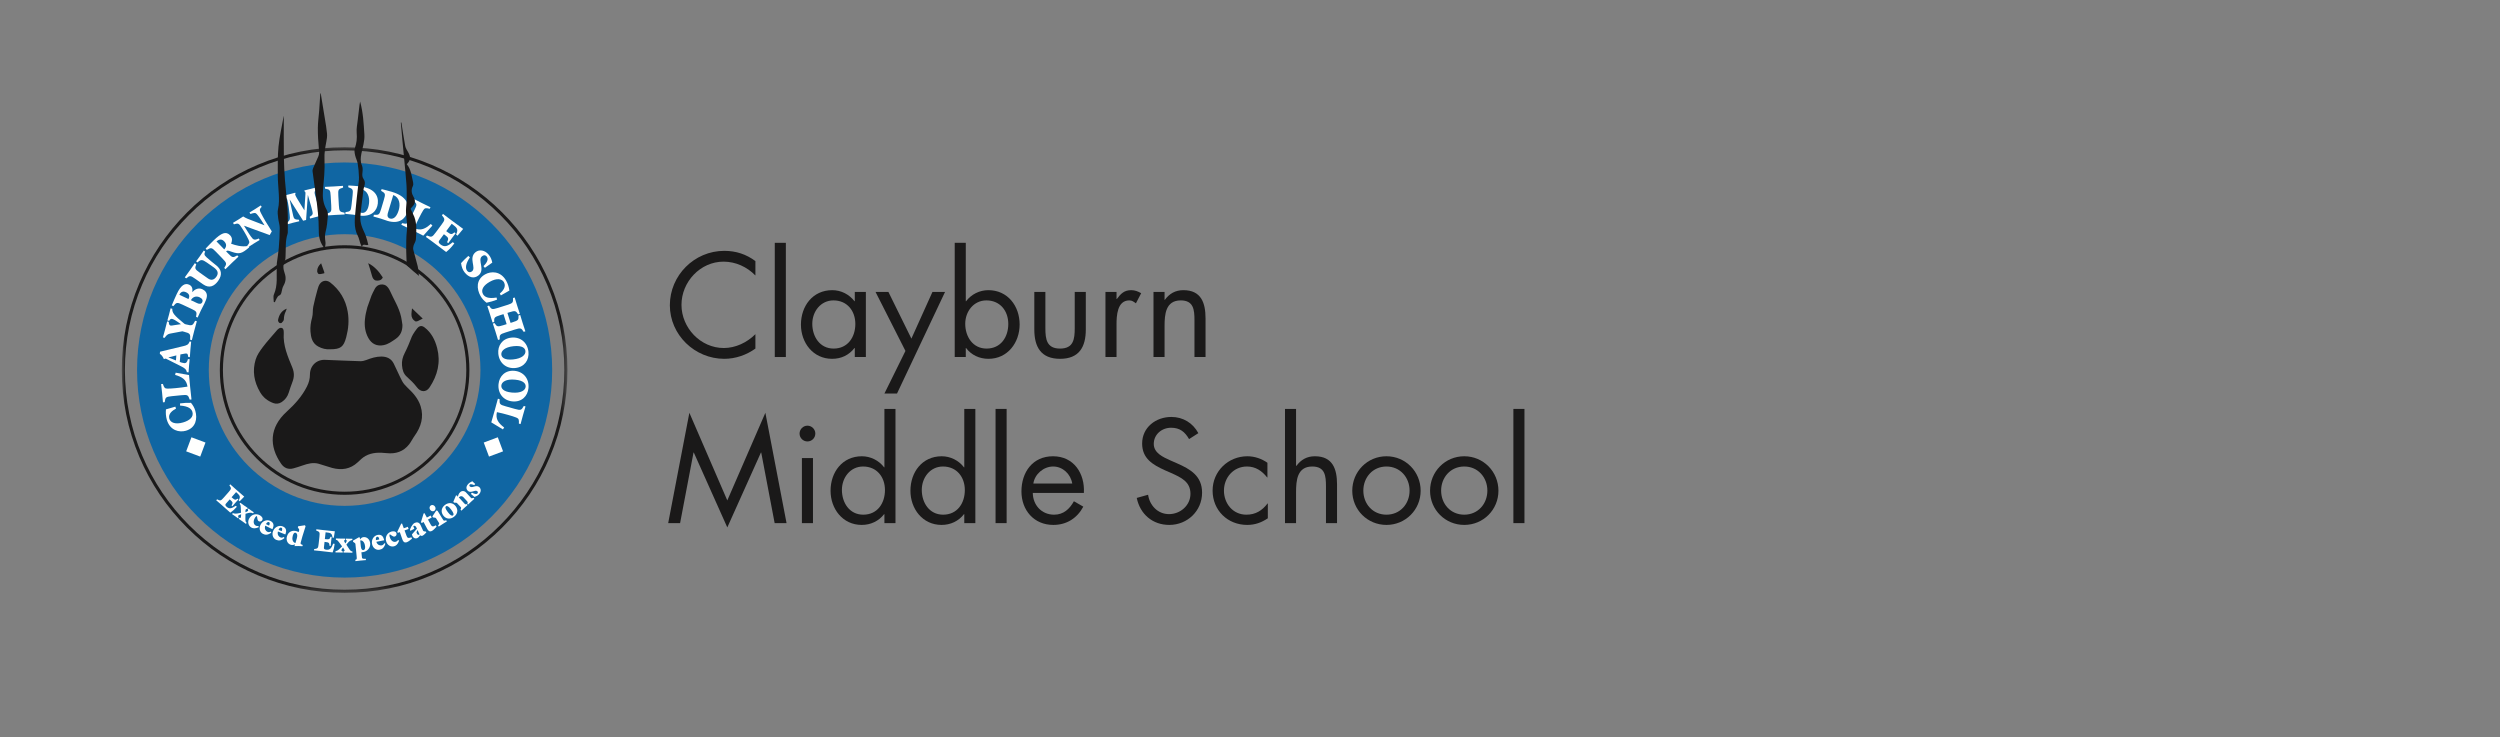 <?xml version="1.0" encoding="UTF-8"?>
<svg width="390px" height="115px" viewBox="0 0 390 115" version="1.1" xmlns="http://www.w3.org/2000/svg" xmlns:xlink="http://www.w3.org/1999/xlink">
    <rect x="0" y="0" width="390" height="115" fill="#808080" stroke="none"/>
    <!-- Generator: Sketch 49.1 (51147) - http://www.bohemiancoding.com/sketch -->
    <title>Bitmap Copy 35</title>
    <desc>Created with Sketch.</desc>
    <defs>
        <polygon id="path-1" points="0 0.181 69.52 0.181 69.52 69.679 0 69.679"></polygon>
    </defs>
    <g id="Page-1" stroke="none" stroke-width="1" fill="none" fill-rule="evenodd">
        <g id="Schools" transform="translate(-531, -5363)">
            <g id="logo_school_clayburn" transform="translate(30, 5303)">
                <g id="Clayburn-Corporate-Colour-Copy" transform="translate(520, 74.292)">
                    <g id="Group-3" transform="translate(0, 8.491)">
                        <mask id="mask-2" fill="white">
                            <use xlink:href="#path-1"></use>
                        </mask>
                        <g id="Clip-2"></g>
                        <path d="M34.76,0.666 C30.133,0.666 25.644,1.572 21.419,3.359 C17.337,5.085 13.672,7.556 10.524,10.705 C7.376,13.852 4.904,17.518 3.178,21.599 C1.391,25.825 0.485,30.313 0.485,34.941 C0.485,39.568 1.391,44.057 3.178,48.282 C4.904,52.364 7.376,56.03 10.524,59.177 C13.672,62.325 17.337,64.796 21.419,66.523 C25.644,68.31 30.133,69.216 34.76,69.216 C39.387,69.216 43.876,68.31 48.102,66.523 C52.183,64.796 55.849,62.325 58.996,59.177 C62.144,56.03 64.616,52.364 66.342,48.282 C68.129,44.057 69.035,39.568 69.035,34.941 C69.035,30.313 68.129,25.825 66.342,21.599 C64.616,17.518 62.144,13.852 58.996,10.705 C55.849,7.556 52.183,5.085 48.102,3.359 C43.876,1.572 39.387,0.666 34.76,0.666 Z M34.76,69.701 C30.068,69.701 25.515,68.782 21.23,66.969 C17.09,65.219 13.373,62.712 10.181,59.52 C6.989,56.327 4.482,52.611 2.732,48.471 C0.919,44.186 0,39.633 0,34.941 C0,30.248 0.919,25.696 2.732,21.411 C4.482,17.272 6.989,13.554 10.181,10.362 C13.373,7.17 17.09,4.663 21.23,2.913 C25.515,1.1 30.068,0.181 34.76,0.181 C39.453,0.181 44.005,1.1 48.29,2.913 C52.43,4.663 56.147,7.17 59.339,10.362 C62.531,13.554 65.038,17.272 66.788,21.411 C68.601,25.696 69.52,30.248 69.52,34.941 C69.52,39.633 68.601,44.186 66.788,48.471 C65.038,52.611 62.531,56.327 59.339,59.52 C56.147,62.712 52.43,65.219 48.29,66.969 C44.005,68.782 39.453,69.701 34.76,69.701 Z" id="Fill-1" fill="#1A1919" mask="url(#mask-2)"></path>
                    </g>
                    <path d="M55.95,43.433 C55.95,31.729 46.463,22.243 34.76,22.243 C23.057,22.243 13.57,31.729 13.57,43.433 C13.57,55.135 23.057,64.622 34.76,64.622 C46.463,64.622 55.95,55.135 55.95,43.433 Z M34.76,75.813 C16.877,75.813 2.38,61.315 2.38,43.433 C2.38,25.549 16.877,11.052 34.76,11.052 C52.643,11.052 67.14,25.549 67.14,43.433 C67.14,61.315 52.643,75.813 34.76,75.813 Z" id="Fill-4" fill="#1066A3"></path>
                    <path d="M34.76,24.451 C29.69,24.451 24.923,26.425 21.338,30.01 C17.752,33.595 15.778,38.362 15.778,43.433 C15.778,48.502 17.752,53.269 21.338,56.854 C24.923,60.439 29.69,62.414 34.76,62.414 C39.83,62.414 44.597,60.439 48.182,56.854 C51.767,53.269 53.742,48.502 53.742,43.433 C53.742,38.362 51.767,33.595 48.182,30.01 C44.597,26.425 39.83,24.451 34.76,24.451 Z M34.76,62.899 C29.561,62.899 24.672,60.874 20.995,57.197 C17.319,53.52 15.294,48.632 15.294,43.433 C15.294,38.233 17.319,33.345 20.995,29.668 C24.672,25.991 29.561,23.966 34.76,23.966 C39.959,23.966 44.848,25.991 48.525,29.668 C52.201,33.345 54.226,38.233 54.226,43.433 C54.226,48.632 52.201,53.52 48.525,57.197 C44.848,60.874 39.959,62.899 34.76,62.899 Z" id="Fill-5" fill="#1A1919"></path>
                    <path d="M8.36,49.144 L8.452,49.46 C7.996,49.696 7.179,50.215 7.414,51.029 C7.588,51.628 8.339,51.962 9.551,51.611 C10.594,51.309 11.241,50.742 11.018,49.973 C10.882,49.504 10.436,49.069 9.088,48.975 L9.085,48.639 C9.644,48.569 10.184,48.529 10.795,48.548 C11.117,48.951 11.325,49.295 11.469,49.793 C11.822,51.008 11.565,52.45 10,52.903 C8.983,53.198 7.518,52.892 7.024,51.185 C6.873,50.665 6.836,50.112 6.89,49.569 L8.36,49.144" id="Fill-6" fill="#FFFFFE"></path>
                    <path d="M7.816,47.51 C6.853,47.607 6.801,47.684 6.694,48.446 L6.421,48.473 C6.373,48.005 6.34,47.535 6.292,47.066 C6.245,46.597 6.185,46.13 6.134,45.626 L6.408,45.599 C6.607,46.212 6.71,46.32 7.119,46.332 C7.435,46.342 8.016,46.295 8.458,46.251 C9.057,46.191 9.649,46.125 10.249,46.017 C10.085,44.904 9.381,44.507 8.317,44.194 L8.401,43.848 L10.489,44.212 C10.546,44.846 10.603,45.484 10.667,46.117 C10.731,46.756 10.801,47.388 10.872,48.025 L10.599,48.053 C10.342,47.328 10.276,47.263 9.313,47.36 L7.816,47.51" id="Fill-7" fill="#FFFFFE"></path>
                    <path d="M7.279,41.457 L7.278,41.468 L8.446,41.939 L8.512,41.152 L7.279,41.457 Z M6.561,41.721 C6.409,41.348 6.165,41.038 5.933,40.912 L5.961,40.577 L9.572,39.711 C10.121,39.581 10.405,39.492 10.572,38.986 L10.82,39.008 C10.786,39.412 10.739,39.81 10.705,40.214 C10.671,40.62 10.651,41.02 10.616,41.424 L10.369,41.403 C10.3,40.972 10.256,40.868 10.086,40.854 C9.898,40.838 9.614,40.926 9.142,40.999 L9.043,42.172 C9.241,42.248 9.476,42.333 9.744,42.355 C10.069,42.382 10.214,42.146 10.315,41.73 L10.588,41.753 C10.56,42.093 10.518,42.432 10.489,42.772 C10.46,43.118 10.445,43.46 10.417,43.794 L10.143,43.771 C10.084,43.306 9.746,43.099 9.223,42.837 L6.856,41.645 L6.561,41.721 Z" id="Fill-8" fill="#FFFFFE"></path>
                    <path d="M6.416,38.345 C6.525,37.929 6.647,37.517 6.758,37.096 C6.868,36.681 6.965,36.262 7.074,35.846 L7.339,35.916 C7.342,36.112 7.335,36.42 7.601,36.49 C7.74,36.527 8.037,36.453 8.191,36.433 L9.232,36.28 L8.804,35.979 C8.502,35.766 8.125,35.526 7.873,35.46 C7.607,35.39 7.502,35.582 7.38,35.762 L7.114,35.692 C7.197,35.38 7.292,35.07 7.376,34.751 C7.459,34.438 7.528,34.122 7.611,33.808 L7.876,33.878 C7.851,34.487 8.148,34.899 9.586,36.064 L9.832,36.262 L10.04,36.317 C10.977,36.563 11.051,36.51 11.442,35.749 L11.707,35.819 C11.565,36.36 11.432,36.812 11.312,37.267 C11.192,37.722 11.085,38.181 10.929,38.773 L10.663,38.703 C10.713,37.797 10.673,37.713 9.738,37.467 L9.447,37.39 L7.482,37.761 C7.091,37.835 6.884,38.133 6.681,38.415 L6.416,38.345" id="Fill-9" fill="#FFFFFE"></path>
                    <path d="M11.756,32.996 C12.135,33.174 12.416,33.144 12.564,32.83 C12.682,32.58 12.573,32.288 12.141,32.085 C11.526,31.795 10.999,32.101 10.785,32.54 L11.756,32.996 Z M10.406,32.361 C10.608,31.949 10.581,31.559 10.037,31.303 C9.581,31.088 9.21,31.2 8.98,31.69 L10.406,32.361 Z M9.486,33.242 C8.609,32.83 8.526,32.869 8.042,33.468 L7.794,33.351 C8.046,32.753 8.298,32.156 8.573,31.57 C9.24,30.154 9.874,29.821 10.519,30.124 C10.998,30.35 11.075,30.802 10.994,31.265 L11.006,31.271 C11.301,30.935 11.886,30.507 12.572,30.83 C13.016,31.039 13.302,31.401 13.277,31.897 C13.258,32.278 13.047,32.725 12.889,33.061 C12.802,33.248 12.702,33.428 12.608,33.612 C12.515,33.796 12.415,33.977 12.327,34.163 C12.157,34.525 11.995,34.885 11.83,35.25 L11.582,35.133 C11.734,34.379 11.711,34.29 10.835,33.877 L9.486,33.242 Z" id="Fill-10" fill="#FFFFFE"></path>
                    <path d="M9.828,28.975 C10.067,28.639 10.349,28.262 10.622,27.878 C10.894,27.494 11.155,27.102 11.393,26.765 L11.617,26.924 C11.369,27.592 11.376,27.684 12.166,28.243 L13.437,29.142 C13.885,29.46 14.356,29.44 14.751,28.882 C15.145,28.325 14.979,27.869 14.296,27.385 C13.917,27.117 13.62,26.914 13.289,26.679 C12.542,26.15 12.309,26.173 11.815,26.645 L11.59,26.487 C11.791,26.204 12.002,25.928 12.199,25.649 C12.4,25.366 12.59,25.075 12.787,24.796 L13.011,24.955 C12.845,25.291 12.813,25.484 13.217,25.842 C13.61,26.193 14.26,26.746 14.637,27.028 C15.56,27.717 15.735,28.533 15.038,29.518 C14.446,30.354 13.657,30.755 12.665,30.052 L11.479,29.213 C10.689,28.654 10.6,28.677 10.053,29.134 L9.828,28.975" id="Fill-11" fill="#FFFFFE"></path>
                    <path d="M15.981,24.616 C16.313,24.24 16.422,23.818 15.972,23.352 C15.495,22.858 15.032,23.149 14.773,23.364 L15.981,24.616 Z M14.693,24.994 C14.021,24.297 13.93,24.304 13.264,24.691 L13.074,24.493 C13.488,24.057 13.902,23.622 14.334,23.205 C15.503,22.077 16.236,21.726 16.894,22.409 C17.352,22.884 17.17,23.441 17.049,23.722 C17.7,23.966 18.705,24.269 19.709,24.073 L19.871,24.299 C18.769,25.234 18.373,25.426 17.163,24.994 C16.537,24.77 16.484,24.748 16.271,24.917 L16.585,25.242 C17.256,25.939 17.348,25.932 18.014,25.545 L18.204,25.743 C17.865,26.069 17.517,26.387 17.178,26.714 C16.839,27.041 16.509,27.377 16.17,27.704 L15.979,27.506 C16.391,26.855 16.4,26.764 15.729,26.067 L14.693,24.994 Z" id="Fill-12" fill="#FFFFFE"></path>
                    <path d="M17.346,20.472 C17.619,20.309 17.922,20.127 18.231,19.933 C18.47,19.783 18.701,19.63 18.937,19.475 C19.402,19.785 19.941,19.957 20.445,20.151 L22.25,20.849 L22.26,20.842 C21.896,20.26 21.525,19.659 21.081,19.127 C20.854,18.852 20.646,18.898 20.066,19.092 L19.92,18.859 C20.203,18.689 20.485,18.52 20.764,18.345 C21.074,18.151 21.375,17.955 21.68,17.755 L21.826,17.988 C21.447,18.303 21.49,18.538 21.695,18.92 C21.862,19.232 22.17,19.834 22.406,20.211 L23.403,21.801 L23.071,22.38 L19.058,20.92 L19.471,21.579 C19.735,22 20.059,22.539 20.393,22.916 C20.671,23.228 21.067,23.049 21.362,22.911 L21.507,23.143 C21.208,23.331 20.907,23.504 20.608,23.692 C20.308,23.879 20.021,24.075 19.722,24.263 L19.576,24.03 C19.968,23.591 19.939,23.501 19.777,23.109 C19.655,22.815 19.238,22.072 19.082,21.823 L18.773,21.33 C18.259,20.509 18.168,20.497 17.492,20.705 L17.346,20.472" id="Fill-13" fill="#FFFFFE"></path>
                    <path d="M25.697,20.442 C26.269,20.183 26.259,19.855 26.188,19.185 C26.108,18.43 25.983,17.524 25.836,16.94 C25.736,16.541 25.518,16.569 25.043,16.56 L24.976,16.293 C25.324,16.206 25.675,16.131 26.024,16.043 C26.366,15.957 26.711,15.857 27.059,15.77 L27.098,15.922 C27.059,15.959 27.035,16.012 27.056,16.094 C27.098,16.259 27.393,16.758 27.484,16.904 L28.476,18.509 L28.488,18.506 L28.635,16.169 C28.651,15.943 28.664,15.804 28.642,15.716 C28.625,15.646 28.589,15.601 28.525,15.59 L28.481,15.412 C28.829,15.324 29.175,15.251 29.523,15.163 C29.865,15.077 30.21,14.977 30.553,14.891 L30.62,15.158 C30.185,15.382 29.98,15.487 30.124,16.058 C30.145,16.14 30.172,16.248 30.208,16.367 L30.638,17.837 C30.923,18.804 31.011,18.937 31.754,18.919 L31.821,19.185 C31.415,19.287 31.001,19.378 30.596,19.48 C30.191,19.582 29.783,19.698 29.377,19.8 L29.31,19.533 C29.797,19.249 29.84,19.083 29.732,18.651 C29.688,18.474 29.623,18.22 29.554,17.968 L29.033,16.137 L29.022,16.139 L28.748,20.025 L28.286,20.141 L26.202,16.848 L26.19,16.851 L26.44,18.037 C26.528,18.459 26.629,18.933 26.748,19.409 C26.849,19.808 26.967,19.987 27.627,19.984 L27.687,20.225 C27.368,20.305 27.045,20.373 26.726,20.453 C26.4,20.535 26.084,20.628 25.764,20.709 L25.697,20.442" id="Fill-14" fill="#FFFFFE"></path>
                    <path d="M32.589,16.296 C32.534,15.33 32.46,15.275 31.704,15.135 L31.688,14.86 C32.158,14.833 32.629,14.819 33.099,14.792 C33.569,14.766 34.039,14.726 34.509,14.699 L34.524,14.973 C33.789,15.199 33.722,15.262 33.777,16.228 L33.862,17.73 C33.918,18.696 33.992,18.751 34.748,18.891 L34.764,19.166 C34.294,19.192 33.823,19.206 33.353,19.233 C32.883,19.26 32.413,19.3 31.943,19.327 L31.927,19.053 C32.663,18.827 32.731,18.764 32.675,17.798 L32.589,16.296" id="Fill-15" fill="#FFFFFE"></path>
                    <path d="M36.981,18.197 C36.935,18.62 37.148,18.887 37.435,18.918 C38.126,18.993 38.475,18.288 38.573,17.384 C38.675,16.454 38.363,15.407 37.306,15.22 L36.981,18.197 Z M36.003,16.202 C36.108,15.24 36.044,15.174 35.321,14.911 L35.35,14.638 C35.903,14.672 36.456,14.706 37.006,14.766 C39.417,15.029 40.073,16.232 39.94,17.448 C39.82,18.553 39.012,19.551 37.158,19.348 C36.976,19.329 36.79,19.295 36.609,19.269 C36.423,19.242 36.243,19.209 36.055,19.189 C35.658,19.145 35.265,19.109 34.866,19.073 L34.896,18.799 C35.659,18.698 35.736,18.647 35.841,17.685 L36.003,16.202 Z" id="Fill-16" fill="#FFFFFE"></path>
                    <path d="M41.489,19.005 C41.367,19.412 41.529,19.713 41.805,19.796 C42.471,19.995 42.942,19.364 43.202,18.493 C43.47,17.597 43.353,16.511 42.347,16.135 L41.489,19.005 Z M40.887,16.866 C41.165,15.938 41.114,15.862 40.45,15.472 L40.529,15.209 C41.066,15.343 41.604,15.476 42.134,15.635 C44.458,16.329 44.885,17.631 44.535,18.803 C44.216,19.868 43.242,20.703 41.454,20.169 C41.279,20.117 41.103,20.05 40.93,19.992 C40.751,19.931 40.58,19.866 40.399,19.813 C40.016,19.698 39.636,19.592 39.251,19.483 L39.33,19.22 C40.098,19.258 40.183,19.222 40.46,18.295 L40.887,16.866 Z" id="Fill-17" fill="#FFFFFE"></path>
                    <path d="M45.666,18.455 C46.097,17.589 46.06,17.504 45.472,17.008 L45.594,16.761 C46.016,16.971 46.432,17.193 46.853,17.403 C47.275,17.612 47.702,17.81 48.155,18.035 L48.034,18.281 C47.408,18.124 47.262,18.153 47.034,18.493 C46.858,18.756 46.588,19.272 46.39,19.67 C46.122,20.209 45.862,20.745 45.634,21.31 C46.664,21.764 47.374,21.379 48.206,20.646 L48.454,20.901 L47.034,22.474 C46.468,22.185 45.896,21.894 45.327,21.611 C44.752,21.325 44.18,21.047 43.603,20.768 L43.725,20.522 C44.476,20.691 44.565,20.67 44.996,19.802 L45.666,18.455" id="Fill-18" fill="#FFFFFE"></path>
                    <path d="M49.877,20.757 C50.455,19.981 50.434,19.891 49.943,19.298 L50.107,19.077 C50.485,19.359 50.855,19.65 51.232,19.931 C51.903,20.43 52.578,20.924 53.252,21.418 L52.376,22.478 L52.154,22.312 C52.502,21.479 52.407,21.311 51.467,20.612 L50.609,21.766 L50.812,21.917 C51.312,22.29 51.47,22.325 51.892,21.955 L52.081,22.095 C51.885,22.349 51.689,22.602 51.497,22.859 C51.306,23.117 51.12,23.377 50.933,23.638 L50.745,23.497 C51.028,22.918 50.954,22.772 50.453,22.4 L50.25,22.249 L49.527,23.22 C49.383,23.414 49.397,23.603 49.732,23.852 C50.313,24.285 50.795,24.179 51.631,23.488 L51.877,23.672 L51.771,23.813 C51.436,24.265 51.039,24.679 50.601,25.021 C49.925,24.51 49.254,24.002 48.578,23.5 C48.2,23.218 47.815,22.948 47.437,22.667 L47.601,22.446 C48.31,22.746 48.402,22.741 48.98,21.964 L49.877,20.757" id="Fill-19" fill="#FFFFFE"></path>
                    <path d="M56.641,27.488 L56.426,27.223 C56.822,26.827 57.319,26.205 56.927,25.72 C56.742,25.491 56.487,25.447 56.187,25.69 C55.45,26.286 56.74,27.787 55.647,28.671 C54.945,29.239 54.135,29.008 53.487,28.207 C53.202,27.855 52.998,27.353 52.925,26.754 C53.265,26.373 53.684,25.965 54.061,25.63 L54.304,25.858 C53.646,26.822 53.547,27.553 53.888,27.974 C54.084,28.217 54.387,28.237 54.635,28.036 C55.332,27.472 54.047,25.967 55.192,25.042 C55.756,24.585 56.642,24.702 57.245,25.447 C57.56,25.836 57.71,26.229 57.794,26.677 L56.641,27.488" id="Fill-20" fill="#FFFFFE"></path>
                    <path d="M59.134,31.792 L58.971,31.505 C59.36,31.17 60.035,30.477 59.617,29.739 C59.309,29.196 58.501,29.045 57.403,29.667 C56.459,30.203 55.961,30.904 56.356,31.6 C56.597,32.025 57.132,32.345 58.465,32.124 L58.545,32.45 C58.018,32.648 57.502,32.812 56.903,32.935 C56.496,32.617 56.214,32.33 55.959,31.88 C55.335,30.779 55.25,29.318 56.667,28.515 C57.589,27.992 59.084,27.95 59.96,29.497 C60.228,29.968 60.392,30.497 60.465,31.037 L59.134,31.792" id="Fill-21" fill="#FFFFFE"></path>
                    <path d="M60.103,33.289 C61.026,32.997 61.061,32.912 61.028,32.2 L61.29,32.117 C61.414,32.51 61.544,32.963 61.686,33.413 C61.828,33.861 61.982,34.307 62.097,34.672 L61.835,34.754 C61.462,34.181 61.384,34.131 60.461,34.423 L60.156,34.519 L60.649,36.08 L60.954,35.983 C61.877,35.692 61.912,35.607 61.888,34.923 L62.15,34.84 C62.265,35.204 62.395,35.657 62.537,36.107 C62.679,36.556 62.833,37.001 62.957,37.394 L62.695,37.477 C62.313,36.875 62.235,36.826 61.313,37.117 L59.878,37.57 C58.955,37.862 58.92,37.947 58.953,38.659 L58.691,38.741 C58.567,38.348 58.437,37.896 58.296,37.446 C58.154,36.997 57.999,36.553 57.884,36.188 L58.146,36.105 C58.519,36.678 58.597,36.728 59.52,36.437 L60.038,36.273 L59.545,34.712 L59.027,34.876 C58.104,35.167 58.069,35.253 58.093,35.937 L57.831,36.019 C57.716,35.654 57.587,35.201 57.445,34.752 C57.303,34.303 57.148,33.858 57.024,33.465 L57.286,33.382 C57.668,33.984 57.745,34.034 58.669,33.742 L60.103,33.289" id="Fill-22" fill="#FFFFFE"></path>
                    <path d="M59.209,41.017 C59.251,41.439 59.647,41.92 61.034,41.78 C62.459,41.638 63.022,41.025 62.967,40.475 C62.925,40.053 62.528,39.573 61.142,39.711 C59.717,39.854 59.154,40.466 59.209,41.017 Z M63.44,40.599 C63.564,41.841 62.836,42.973 61.391,43.117 C59.985,43.258 58.883,42.351 58.736,40.893 C58.612,39.651 59.34,38.519 60.785,38.375 C62.19,38.234 63.293,39.141 63.44,40.599 Z" id="Fill-23" fill="#FFFFFE"></path>
                    <path d="M59.209,45.845 C59.169,46.267 59.465,46.815 60.852,46.947 C62.278,47.082 62.949,46.59 63.001,46.04 C63.042,45.618 62.745,45.069 61.358,44.937 C59.932,44.802 59.261,45.294 59.209,45.845 Z M63.441,46.253 C63.323,47.495 62.39,48.465 60.944,48.327 C59.537,48.194 58.631,47.09 58.769,45.632 C58.887,44.389 59.82,43.419 61.266,43.557 C62.673,43.691 63.58,44.794 63.441,46.253 Z" id="Fill-24" fill="#FFFFFE"></path>
                    <path d="M61.329,49.499 C62.261,49.76 62.337,49.707 62.715,49.036 L62.98,49.111 C62.853,49.564 62.713,50.015 62.586,50.468 C62.459,50.921 62.345,51.378 62.208,51.866 L61.944,51.792 C61.982,51.149 61.925,51.01 61.548,50.85 C61.258,50.725 60.7,50.557 60.272,50.437 C59.692,50.275 59.117,50.12 58.519,50.002 C58.266,51.099 58.777,51.725 59.653,52.404 L59.45,52.695 L57.639,51.595 C57.816,50.985 57.996,50.368 58.167,49.757 C58.34,49.139 58.505,48.524 58.672,47.905 L58.936,47.979 C58.91,48.748 58.948,48.832 59.881,49.093 L61.329,49.499" id="Fill-25" fill="#FFFFFE"></path>
                    <path d="M16.648,62.489 C17.122,61.951 17.111,61.883 16.785,61.416 L16.919,61.263 C17.181,61.494 17.436,61.731 17.699,61.961 C18.164,62.37 18.632,62.775 19.1,63.181 L18.389,63.911 L18.235,63.775 C18.542,63.181 18.482,63.051 17.831,62.478 L17.127,63.279 L17.268,63.402 C17.615,63.707 17.729,63.743 18.063,63.495 L18.194,63.61 C18.034,63.785 17.874,63.961 17.717,64.139 C17.56,64.317 17.407,64.499 17.253,64.68 L17.122,64.565 C17.367,64.155 17.32,64.043 16.973,63.737 L16.833,63.613 L16.241,64.286 C16.122,64.421 16.121,64.562 16.353,64.766 C16.756,65.12 17.118,65.071 17.778,64.612 L17.948,64.762 L17.861,64.86 C17.586,65.173 17.269,65.455 16.925,65.681 C16.456,65.262 15.991,64.847 15.523,64.436 C15.261,64.205 14.992,63.982 14.73,63.752 L14.865,63.599 C15.37,63.862 15.439,63.865 15.912,63.326 L16.648,62.489" id="Fill-26" fill="#FFFFFE"></path>
                    <path d="M17.325,65.745 C17.586,65.852 17.763,65.888 18.443,65.734 L18.596,65.7 L18.562,64.857 C18.555,64.603 18.544,64.482 18.38,64.306 L18.497,64.14 C18.693,64.279 18.88,64.423 19.075,64.562 C19.271,64.7 19.469,64.828 19.665,64.966 L19.547,65.133 C19.452,65.101 19.397,65.103 19.355,65.163 C19.271,65.281 19.293,65.469 19.284,65.617 C19.463,65.554 19.651,65.455 19.695,65.392 C19.74,65.328 19.686,65.255 19.644,65.201 L19.761,65.035 C19.9,65.133 20.037,65.242 20.175,65.34 C20.314,65.438 20.459,65.528 20.594,65.624 L20.476,65.79 C20.168,65.637 19.889,65.683 19.53,65.791 L19.3,65.86 L19.29,66.168 C19.263,67.014 19.278,67.091 19.482,67.271 L19.365,67.437 C19.176,67.303 18.993,67.162 18.804,67.029 C18.616,66.895 18.421,66.769 18.233,66.636 L18.35,66.469 C18.398,66.492 18.502,66.541 18.55,66.475 C18.581,66.431 18.597,66.295 18.606,66.146 L18.62,65.931 C18.4,66.007 18.222,66.077 18.167,66.156 C18.097,66.255 18.182,66.339 18.244,66.394 L18.126,66.56 C18.012,66.48 17.861,66.361 17.697,66.246 C17.534,66.13 17.357,66.016 17.208,65.91 L17.325,65.745" id="Fill-27" fill="#FFFFFE"></path>
                    <path d="M21.365,67.955 C20.761,68.226 20.415,68.127 20.193,67.995 C19.744,67.727 19.56,67.116 19.898,66.55 C20.275,65.917 20.994,65.765 21.571,66.109 C21.837,66.268 22.08,66.576 21.916,66.851 C21.8,67.046 21.567,67.139 21.35,67.01 C21.08,66.849 21.163,66.283 21.062,66.223 C20.998,66.185 20.869,66.317 20.792,66.446 C20.358,67.174 20.682,67.576 20.85,67.676 C21.008,67.77 21.094,67.788 21.321,67.765 L21.365,67.955" id="Fill-28" fill="#FFFFFE"></path>
                    <path d="M22.971,67.702 C23.068,67.506 23.166,67.268 22.963,67.167 C22.764,67.069 22.601,67.268 22.494,67.464 L22.971,67.702 Z M22.381,67.711 C22.196,68.231 22.488,68.554 22.695,68.657 C22.879,68.748 23,68.738 23.241,68.636 L23.316,68.809 C22.748,69.208 22.393,69.177 22.014,68.989 C21.573,68.769 21.343,68.174 21.636,67.585 C21.964,66.925 22.67,66.718 23.193,66.979 C23.724,67.243 23.737,67.687 23.572,68.098 C23.55,68.151 23.518,68.217 23.494,68.265 L22.381,67.711 Z" id="Fill-29" fill="#FFFFFE"></path>
                    <path d="M24.942,68.565 C25.023,68.363 25.102,68.117 24.892,68.033 C24.685,67.95 24.539,68.163 24.448,68.367 L24.942,68.565 Z M24.356,68.622 C24.213,69.155 24.53,69.454 24.744,69.54 C24.934,69.616 25.055,69.596 25.286,69.475 L25.375,69.641 C24.841,70.085 24.484,70.083 24.092,69.925 C23.634,69.742 23.357,69.166 23.603,68.555 C23.876,67.871 24.564,67.609 25.106,67.827 C25.657,68.047 25.705,68.489 25.573,68.912 C25.556,68.967 25.528,69.035 25.509,69.084 L24.356,68.622 Z" id="Fill-30" fill="#FFFFFE"></path>
                    <path d="M27.319,69.635 C27.459,69.161 27.313,68.871 27.12,68.814 C26.924,68.756 26.773,68.929 26.676,69.259 C26.528,69.761 26.613,70.291 27.086,70.429 L27.319,69.635 Z M28.173,70.921 C27.851,70.887 27.26,70.875 26.938,70.901 C26.97,70.794 27.001,70.702 27.033,70.626 C26.925,70.67 26.819,70.705 26.71,70.718 C26.606,70.733 26.498,70.731 26.384,70.699 C25.824,70.533 25.6,69.953 25.773,69.362 C25.983,68.646 26.603,68.379 27.264,68.573 C27.381,68.608 27.484,68.659 27.592,68.71 L27.665,68.459 C27.71,68.306 27.652,68.259 27.461,67.98 L27.511,67.808 L28.573,67.645 L28.667,67.819 C28.503,68.347 28.325,68.875 28.169,69.405 C28.076,69.722 27.989,70.034 27.91,70.348 C27.862,70.541 27.889,70.605 28.231,70.726 L28.173,70.921 Z" id="Fill-31" fill="#FFFFFE"></path>
                    <path d="M30.832,69.431 C30.91,68.719 30.863,68.67 30.327,68.474 L30.35,68.272 C30.696,68.311 31.042,68.358 31.389,68.396 C32.004,68.463 32.62,68.527 33.236,68.59 L33.073,69.596 L32.869,69.573 C32.78,68.91 32.656,68.838 31.793,68.743 L31.677,69.803 L31.863,69.823 C32.323,69.874 32.436,69.838 32.568,69.442 L32.741,69.461 C32.711,69.697 32.68,69.932 32.655,70.168 C32.629,70.404 32.607,70.641 32.586,70.877 L32.412,70.858 C32.376,70.382 32.274,70.317 31.815,70.266 L31.629,70.246 L31.53,71.137 C31.511,71.315 31.59,71.431 31.898,71.465 C32.431,71.524 32.7,71.275 32.975,70.521 L33.201,70.546 L33.187,70.676 C33.141,71.09 33.043,71.503 32.891,71.886 C32.268,71.813 31.648,71.74 31.028,71.671 C30.682,71.633 30.334,71.605 29.987,71.567 L30.009,71.364 C30.575,71.29 30.631,71.252 30.71,70.54 L30.832,69.431" id="Fill-32" fill="#FFFFFE"></path>
                    <path d="M33.34,71.692 C33.615,71.633 33.782,71.563 34.257,71.053 L34.363,70.938 L33.86,70.261 C33.711,70.055 33.634,69.962 33.399,69.909 L33.403,69.706 C33.642,69.71 33.878,69.723 34.117,69.727 C34.357,69.731 34.592,69.725 34.832,69.729 L34.829,69.932 C34.733,69.96 34.688,69.993 34.688,70.065 C34.685,70.212 34.809,70.353 34.886,70.481 C34.997,70.328 35.096,70.14 35.097,70.063 C35.099,69.985 35.012,69.955 34.947,69.934 L34.95,69.731 C35.12,69.734 35.294,69.746 35.464,69.749 C35.634,69.752 35.804,69.745 35.97,69.747 L35.967,69.951 C35.626,69.998 35.422,70.194 35.186,70.486 L35.035,70.673 L35.201,70.932 C35.656,71.647 35.711,71.701 35.981,71.734 L35.978,71.937 C35.747,71.934 35.516,71.92 35.285,71.917 C35.054,71.913 34.823,71.919 34.592,71.915 L34.595,71.712 C34.648,71.703 34.761,71.686 34.763,71.603 C34.764,71.55 34.7,71.428 34.624,71.301 L34.513,71.114 C34.375,71.301 34.268,71.46 34.267,71.557 C34.264,71.677 34.382,71.699 34.464,71.71 L34.461,71.913 C34.322,71.911 34.13,71.899 33.929,71.895 C33.729,71.892 33.52,71.898 33.336,71.895 L33.34,71.692" id="Fill-33" fill="#FFFFFE"></path>
                    <path d="M37.196,70.007 L37.293,70.976 C37.341,71.458 37.546,71.539 37.667,71.528 C37.932,71.501 37.986,71.257 37.953,70.915 C37.915,70.539 37.699,69.957 37.196,70.007 Z M37.031,69.497 L37.144,69.617 L37.158,69.845 L37.176,69.853 C37.249,69.748 37.32,69.668 37.41,69.606 C37.496,69.544 37.598,69.509 37.719,69.497 C38.214,69.447 38.685,69.824 38.748,70.461 C38.813,71.107 38.345,71.771 37.551,71.851 C37.499,71.856 37.442,71.857 37.38,71.858 L37.456,72.62 C37.48,72.856 37.523,72.891 38.065,72.881 L38.085,73.083 C37.786,73.108 37.49,73.133 37.191,73.163 C36.943,73.187 36.697,73.217 36.45,73.247 L36.43,73.043 C36.685,72.969 36.681,72.931 36.628,72.4 L36.448,70.597 C36.433,70.438 36.361,70.416 36.079,70.23 L36.061,70.052 L37.031,69.497 Z" id="Fill-34" fill="#FFFFFE"></path>
                    <path d="M40.171,69.864 C40.129,69.65 40.063,69.401 39.84,69.445 C39.623,69.487 39.615,69.746 39.649,69.966 L40.171,69.864 Z M39.71,70.23 C39.879,70.756 40.307,70.834 40.534,70.79 C40.735,70.751 40.826,70.669 40.955,70.442 L41.119,70.533 C40.91,71.195 40.61,71.388 40.195,71.468 C39.712,71.562 39.167,71.23 39.041,70.583 C38.9,69.86 39.335,69.268 39.908,69.155 C40.49,69.042 40.771,69.386 40.89,69.812 C40.905,69.869 40.919,69.94 40.929,69.992 L39.71,70.23 Z" id="Fill-35" fill="#FFFFFE"></path>
                    <path d="M43.267,70.05 C43.048,70.675 42.737,70.857 42.489,70.926 C41.985,71.067 41.416,70.779 41.238,70.144 C41.04,69.435 41.427,68.809 42.074,68.628 C42.372,68.545 42.763,68.582 42.849,68.89 C42.91,69.109 42.816,69.342 42.573,69.409 C42.27,69.494 41.918,69.044 41.805,69.075 C41.733,69.095 41.74,69.28 41.78,69.424 C42.008,70.241 42.522,70.284 42.711,70.23 C42.888,70.182 42.96,70.131 43.099,69.951 L43.267,70.05" id="Fill-36" fill="#FFFFFE"></path>
                    <path d="M43.575,67.421 L43.718,67.369 L43.99,68.115 L44.617,67.887 L44.74,68.224 L44.112,68.452 L44.416,69.285 C44.547,69.645 44.69,69.706 45.19,69.524 L45.269,69.743 C45.032,69.932 44.729,70.197 44.487,70.285 C44.02,70.455 43.872,70.138 43.76,69.828 C43.645,69.514 43.508,69.125 43.371,68.722 L43.047,68.84 L42.981,68.658 L43.575,67.421" id="Fill-37" fill="#FFFFFE"></path>
                    <path d="M46.133,68.389 L45.97,68.735 C45.99,68.8 46.012,68.87 46.042,68.935 C46.13,69.13 46.249,69.193 46.454,69.094 L46.133,68.389 Z M46.041,68.186 L45.971,68.031 C45.855,67.776 45.709,67.667 45.515,67.754 C45.479,67.771 45.477,67.799 45.493,67.844 L45.634,68.195 C45.485,68.29 45.288,68.395 45.082,68.488 C45.03,68.513 44.994,68.496 44.963,68.426 C44.909,68.307 45.291,67.463 45.688,67.282 C46.006,67.138 46.384,67.126 46.63,67.668 L46.986,68.453 C47.028,68.546 47.071,68.586 47.172,68.598 L47.452,68.635 L47.51,68.763 C47.386,68.921 47.083,69.203 46.908,69.282 C46.777,69.342 46.663,69.292 46.538,69.216 C46.417,69.383 46.292,69.562 46.106,69.647 C45.772,69.798 45.472,69.621 45.345,69.343 C45.308,69.259 45.277,69.172 45.259,69.078 L46.041,68.186 Z" id="Fill-38" fill="#FFFFFE"></path>
                    <path d="M47.078,65.822 L47.211,65.749 L47.593,66.446 L48.178,66.125 L48.35,66.44 L47.765,66.761 L48.19,67.538 C48.374,67.874 48.524,67.913 48.991,67.658 L49.103,67.862 C48.897,68.086 48.638,68.393 48.412,68.516 C47.976,68.755 47.781,68.463 47.624,68.174 C47.463,67.881 47.269,67.517 47.072,67.139 L46.77,67.305 L46.677,67.135 L47.078,65.822" id="Fill-39" fill="#FFFFFE"></path>
                    <path d="M50.719,67.043 C50.504,67.175 50.288,67.307 50.079,67.441 C49.865,67.577 49.659,67.715 49.448,67.854 L49.339,67.684 C49.529,67.447 49.552,67.386 49.476,67.267 L49.041,66.586 C48.955,66.452 48.88,66.464 48.545,66.425 L48.449,66.275 L49.063,65.342 L49.264,65.397 C49.443,65.702 49.644,66.04 49.936,66.497 L50.153,66.835 C50.228,66.954 50.297,66.956 50.61,66.871 L50.719,67.043 Z M48.097,65.223 C47.946,64.986 47.994,64.69 48.208,64.554 C48.421,64.418 48.71,64.498 48.861,64.734 C49.012,64.971 48.963,65.267 48.75,65.403 C48.537,65.539 48.248,65.459 48.097,65.223 Z" id="Fill-40" fill="#FFFFFE"></path>
                    <path d="M50.858,65.598 C51.247,66.118 51.514,66.221 51.654,66.116 C51.829,65.986 51.791,65.754 51.383,65.206 C50.994,64.686 50.727,64.583 50.587,64.688 C50.412,64.818 50.45,65.05 50.858,65.598 Z M50.425,64.47 C50.977,64.058 51.651,64.093 52.089,64.68 C52.526,65.266 52.368,65.921 51.816,66.334 C51.264,66.746 50.59,66.711 50.153,66.125 C49.715,65.538 49.873,64.882 50.425,64.47 Z" id="Fill-41" fill="#FFFFFE"></path>
                    <path d="M54.463,63.365 C54.557,63.468 54.625,63.458 54.865,63.371 L55.002,63.521 C54.845,63.665 54.674,63.808 54.513,63.956 C54.352,64.103 54.195,64.26 54.034,64.407 L53.897,64.257 C54.002,64.088 53.999,64.046 53.825,63.856 L53.295,63.277 C53.089,63.052 52.827,63.069 52.627,63.252 C52.608,63.269 52.595,63.287 52.579,63.309 L53.42,64.227 C53.593,64.417 53.636,64.424 53.81,64.337 L53.947,64.487 C53.786,64.634 53.619,64.774 53.461,64.919 C53.3,65.065 53.146,65.22 52.979,65.373 L52.842,65.223 C52.956,64.986 52.969,64.922 52.874,64.819 L52.327,64.223 C52.22,64.104 52.149,64.13 51.837,64.126 L51.716,63.994 L52.136,62.992 L52.295,63.018 L52.429,63.21 C52.504,62.898 52.557,62.698 52.796,62.48 C53.053,62.244 53.442,62.25 53.71,62.542 L54.463,63.365" id="Fill-42" fill="#FFFFFE"></path>
                    <path d="M54.626,62.564 C54.985,62.748 55.312,62.865 55.48,62.682 C55.598,62.554 55.555,62.431 55.462,62.345 C55.124,62.033 54.472,62.731 53.984,62.281 C53.778,62.09 53.604,61.686 54.021,61.234 C54.213,61.026 54.413,60.895 54.679,60.785 L55.139,61.21 L54.973,61.389 C54.797,61.315 54.414,61.152 54.266,61.312 C54.195,61.389 54.199,61.505 54.306,61.604 C54.658,61.93 55.286,61.257 55.774,61.707 C56.03,61.944 56.123,62.386 55.712,62.832 C55.514,63.045 55.286,63.121 55.03,63.234 L54.449,62.757 L54.626,62.564" id="Fill-43" fill="#FFFFFE"></path>
                    <polyline id="Fill-44" fill="#FFFFFE" points="10.043 56.118 12.236 56.937 13.056 54.744 10.863 53.924 10.043 56.118"></polyline>
                    <polyline id="Fill-45" fill="#FFFFFE" points="59.477 56.118 57.284 56.937 56.464 54.744 58.657 53.924 59.477 56.118"></polyline>
                    <path d="M31.824,41.848 C33.62,41.921 35.417,42.002 37.214,42.054 C37.523,42.062 37.851,41.983 38.141,41.87 C38.906,41.573 39.678,41.322 40.506,41.329 C41.341,41.337 42.033,41.645 42.421,42.423 C42.874,43.328 43.264,44.266 43.735,45.161 C43.929,45.531 44.231,45.862 44.539,46.151 C45.43,46.985 46.24,47.878 46.613,49.066 C47.15,50.777 46.688,52.301 45.67,53.71 C45.366,54.13 45.147,54.615 44.828,55.022 C43.932,56.168 42.725,56.555 41.302,56.396 C40.172,56.269 39.038,56.278 38.013,56.84 C37.567,57.085 37.188,57.467 36.81,57.821 C35.65,58.906 34.293,59.093 32.819,58.706 C32.101,58.517 31.404,58.241 30.686,58.047 C29.836,57.818 29.02,58.038 28.215,58.316 C27.725,58.486 27.232,58.651 26.732,58.783 C25.949,58.989 25.308,58.696 24.868,58.068 C22.934,55.308 23.034,52.38 25.705,49.948 C26.974,48.794 28.114,47.54 28.89,45.991 C29.181,45.41 29.351,44.809 29.35,44.145 C29.348,42.733 30.425,41.736 31.824,41.848" id="Fill-46" fill="#1A1919"></path>
                    <path d="M32.496,40.195 C31.878,40.242 31.235,40.092 30.635,39.762 C29.707,39.251 29.502,38.356 29.431,37.413 C29.375,36.675 29.494,35.957 29.693,35.235 C29.84,34.704 29.757,34.113 29.866,33.567 C30.046,32.668 30.288,31.782 30.527,30.897 C30.612,30.581 30.714,30.247 30.9,29.987 C31.301,29.432 31.992,29.361 32.527,29.782 C34.009,30.948 34.916,32.458 35.242,34.322 C35.478,35.667 35.361,36.988 35.016,38.296 C34.609,39.837 34.137,40.195 32.496,40.195" id="Fill-47" fill="#1A1919"></path>
                    <path d="M25.267,37.649 C25.125,39.591 25.895,41.326 26.605,43.054 C26.928,43.841 26.911,44.535 26.621,45.287 C26.406,45.845 26.217,46.414 26.035,46.984 C25.839,47.594 25.483,48.069 24.95,48.424 C24.525,48.707 24.079,48.759 23.614,48.581 C22.746,48.246 22.064,47.729 21.573,46.888 C20.621,45.258 20.338,43.553 20.889,41.771 C21.104,41.078 21.563,40.436 22.007,39.843 C22.651,38.987 23.383,38.197 24.077,37.378 C24.12,37.327 24.163,37.275 24.206,37.224 C24.428,36.962 24.735,36.743 25.039,36.906 C25.09,36.934 25.13,36.979 25.165,37.037 C25.258,37.19 25.271,37.429 25.267,37.649" id="Fill-48" fill="#1A1919"></path>
                    <path d="M46.312,36.702 C46.596,36.497 46.898,36.531 47.197,36.757 C48.288,37.583 48.868,38.73 49.197,40.008 C49.771,42.232 49.261,44.269 48.01,46.146 C47.469,46.959 46.616,46.894 46.037,46.122 C45.582,45.516 45.024,44.976 44.457,44.47 C43.915,43.986 43.774,43.382 43.714,42.717 C43.652,42.032 43.812,41.415 44.127,40.796 C44.55,39.967 44.907,39.101 45.241,38.231 C45.358,37.924 46.018,36.914 46.312,36.702" id="Fill-49" fill="#1A1919"></path>
                    <path d="M43.78,36.395 C43.791,37.31 43.5,38.044 42.72,38.578 C42.134,38.981 41.566,39.404 40.852,39.548 C39.815,39.758 38.986,39.378 38.465,38.439 C37.96,37.531 37.824,36.526 37.931,35.522 C38.023,34.655 38.105,34.495 38.303,33.642 C38.344,33.467 38.6,32.875 38.726,32.461 C39.032,31.475 39.309,31.143 39.499,30.713 C39.685,30.387 39.953,30.17 40.343,30.101 C40.822,30.017 41.218,30.17 41.516,30.548 C41.639,30.704 41.746,30.88 41.827,31.062 C42.425,32.413 43.244,33.67 43.572,35.134 C43.666,35.549 43.712,35.974 43.78,36.395" id="Fill-50" fill="#1A1919"></path>
                    <path d="M25.274,3.836 C25.274,5.934 25.254,8.032 25.282,10.13 C25.299,11.376 25.366,12.624 25.458,13.868 C25.569,15.352 25.768,16.83 25.859,18.315 C25.928,19.452 25.891,20.595 25.897,21.736 C25.898,21.883 25.91,22.041 25.864,22.176 C25.475,23.335 25.616,24.537 25.544,25.722 C25.532,25.935 25.539,26.172 25.448,26.353 C25.116,27.007 25.162,27.652 25.402,28.315 C25.647,28.991 25.601,29.632 25.229,30.273 C25.048,30.585 24.991,30.973 24.906,31.333 C24.85,31.568 24.769,31.73 24.517,31.824 C24.378,31.876 24.271,32.06 24.186,32.206 C24.065,32.413 23.978,32.639 23.875,32.857 C23.82,32.844 23.765,32.83 23.71,32.817 C23.71,32.422 23.586,31.973 23.731,31.642 C24.369,30.185 24.113,28.662 24.168,27.161 C24.173,27.028 24.168,26.893 24.185,26.761 C24.287,25.968 24.425,25.179 24.49,24.383 C24.575,23.354 24.638,22.319 24.638,21.287 C24.639,20.779 24.452,20.274 24.397,19.763 C24.347,19.292 24.26,18.791 24.367,18.345 C24.559,17.545 24.527,16.753 24.492,15.954 C24.451,15.029 24.339,14.105 24.336,13.18 C24.332,11.636 24.296,10.082 24.449,8.551 C24.608,6.964 24.977,5.398 25.254,3.823 C25.26,3.828 25.267,3.832 25.274,3.836" id="Fill-51" fill="#1A1919"></path>
                    <path d="M31.035,0.276 C31.252,1.591 31.472,2.906 31.682,4.222 C31.807,5.001 31.95,5.779 32.017,6.563 C32.053,6.99 31.982,7.436 31.899,7.861 C31.729,8.743 31.576,9.618 31.621,10.526 C31.703,12.179 31.522,13.819 31.382,15.465 C31.297,16.466 31.409,17.489 31.951,18.413 C32.107,18.679 32.175,19.048 32.149,19.358 C32.078,20.197 32.016,21.052 31.793,21.857 C31.633,22.437 31.702,22.953 31.776,23.51 C31.815,23.797 31.717,24.102 31.67,24.492 C30.906,23.61 30.725,22.677 30.728,21.7 C30.736,19.803 30.521,17.928 30.249,16.056 C30.074,14.85 29.909,13.644 29.759,12.435 C29.738,12.263 29.795,12.065 29.865,11.899 C30.118,11.296 30.385,10.701 30.66,10.108 C30.843,9.712 30.782,9.322 30.743,8.904 C30.645,7.824 30.577,6.737 30.584,5.653 C30.59,4.757 30.727,3.862 30.794,2.966 C30.86,2.07 30.912,1.173 30.969,0.277 C30.991,0.277 31.014,0.276 31.035,0.276" id="Fill-52" fill="#1A1919"></path>
                    <path d="M43.62,4.827 C43.813,6.052 43.984,7.281 44.217,8.498 C44.284,8.85 44.518,9.175 44.698,9.5 C45.111,10.246 45.063,10.702 44.457,11.324 C45.134,12.139 45.214,13.176 45.447,14.159 C45.49,14.34 45.484,14.576 45.403,14.737 C45.112,15.313 45.198,15.888 45.494,16.381 C45.879,17.023 45.777,17.516 45.277,18.002 C45.182,18.094 45.11,18.21 45.046,18.292 C45.254,18.732 45.482,19.138 45.643,19.568 C46.066,20.704 45.949,21.89 45.877,23.06 C45.857,23.388 45.613,23.697 45.516,24.028 C45.456,24.234 45.426,24.478 45.476,24.681 C45.686,25.534 45.953,26.373 46.156,27.227 C46.262,27.678 46.28,28.15 46.355,28.748 C45.997,28.452 45.717,28.227 45.446,27.993 C45.176,27.76 44.924,27.505 44.646,27.282 C44.506,27.17 44.423,27.099 44.427,26.876 C44.44,26.171 44.363,25.464 44.367,24.758 C44.374,23.741 44.357,22.718 44.471,21.711 C44.579,20.771 44.398,19.87 44.339,18.951 C44.302,18.388 44.388,17.817 44.42,17.25 C44.421,17.224 44.443,17.199 44.443,17.174 C44.435,16.286 44.465,15.396 44.407,14.511 C44.317,13.147 44.169,11.786 44.042,10.424 C43.948,9.411 43.847,8.398 43.754,7.385 C43.675,6.533 43.604,5.68 43.529,4.828 C43.559,4.828 43.589,4.827 43.62,4.827" id="Fill-53" fill="#1A1919"></path>
                    <path d="M37.179,1.548 C37.658,3.29 37.73,4.983 37.843,6.679 C37.915,7.745 37.563,8.706 37.371,9.706 C37.251,10.332 37.199,10.907 37.464,11.522 C37.601,11.842 37.591,12.259 37.543,12.618 C37.493,12.997 37.498,13.33 37.721,13.646 C37.972,14 37.967,14.344 37.826,14.767 C37.664,15.253 37.645,15.789 37.581,16.305 C37.448,17.382 37.292,18.457 37.215,19.538 C37.182,19.992 37.268,20.476 37.404,20.914 C37.576,21.472 37.877,21.99 38.078,22.541 C38.239,22.982 38.334,23.447 38.455,23.89 C38.08,24.091 37.633,23.568 37.444,24.244 C37.338,23.985 37.254,23.808 37.191,23.625 C37.062,23.247 36.994,22.839 36.812,22.49 C36.11,21.137 36.366,19.718 36.484,18.312 C36.58,17.164 36.728,16.021 36.852,14.875 C36.906,14.382 37.012,13.887 37.001,13.396 C36.983,12.675 36.918,11.951 36.803,11.239 C36.729,10.788 36.49,10.366 36.394,9.916 C36.319,9.562 36.243,9.148 36.356,8.827 C36.633,8.039 36.718,7.269 36.642,6.432 C36.581,5.763 36.737,5.074 36.811,4.395 C36.897,3.596 36.999,2.799 37.096,2.001 C37.112,1.876 37.141,1.752 37.179,1.548" id="Fill-54" fill="#1A1919"></path>
                    <path d="M40.714,28.989 C40.505,29.466 40.051,29.52 39.665,29.472 C39.335,29.43 39.127,29.113 39.032,28.741 C38.86,28.068 38.635,27.409 38.437,26.764 C39.387,27.247 40.111,28.033 40.714,28.989" id="Fill-55" fill="#1A1919"></path>
                    <path d="M46.944,35.406 C46.633,35.564 46.371,35.714 46.094,35.828 C45.994,35.869 45.831,35.866 45.744,35.81 C45.354,35.561 45.171,35.18 45.182,34.724 C45.189,34.408 45.245,34.093 45.276,33.813 C45.828,34.34 46.391,34.878 46.944,35.406" id="Fill-56" fill="#1A1919"></path>
                    <path d="M25.726,33.856 C25.682,33.988 25.657,34.116 25.601,34.228 C25.398,34.638 25.28,35.056 25.285,35.527 C25.287,35.714 25.087,35.928 24.93,36.08 C24.865,36.143 24.625,36.125 24.549,36.054 C24.445,35.955 24.35,35.757 24.375,35.627 C24.53,34.835 24.899,34.185 25.726,33.856" id="Fill-57" fill="#1A1919"></path>
                    <path d="M31.095,26.78 C31.266,27.256 31.428,27.702 31.584,28.15 C31.604,28.209 31.598,28.335 31.585,28.337 C31.306,28.397 31.02,28.49 30.744,28.467 C30.639,28.458 30.477,28.18 30.477,28.024 C30.474,27.537 30.701,27.133 31.095,26.78" id="Fill-58" fill="#1A1919"></path>
                    <path d="M98.843,28.683 C97.547,27.345 95.755,26.524 93.876,26.524 C90.248,26.524 87.311,29.677 87.311,33.261 C87.311,36.846 90.27,39.999 93.919,39.999 C95.755,39.999 97.547,39.135 98.843,37.84 L98.843,40.086 C97.439,41.1 95.712,41.684 93.984,41.684 C89.384,41.684 85.497,37.948 85.497,33.326 C85.497,28.662 89.319,24.84 93.984,24.84 C95.798,24.84 97.396,25.358 98.843,26.437 L98.843,28.683" id="Fill-59" fill="#1A1919"></path>
                    <polygon id="Fill-60" fill="#1A1919" points="101.865 41.403 103.593 41.403 103.593 23.587 101.865 23.587"></polygon>
                    <path d="M107.717,36.22 C107.717,38.207 108.883,40.086 111.043,40.086 C113.267,40.086 114.433,38.293 114.433,36.242 C114.433,34.212 113.159,32.57 111.021,32.57 C109.013,32.57 107.717,34.32 107.717,36.22 Z M116.074,41.403 L114.347,41.403 L114.347,39.999 L114.303,39.999 C113.418,41.122 112.23,41.684 110.805,41.684 C107.825,41.684 105.946,39.157 105.946,36.349 C105.946,33.456 107.782,30.973 110.827,30.973 C112.209,30.973 113.461,31.62 114.303,32.7 L114.347,32.7 L114.347,31.253 L116.074,31.253 L116.074,41.403 Z" id="Fill-61" fill="#1A1919"></path>
                    <polyline id="Fill-62" fill="#1A1919" points="117.585 31.253 119.594 31.253 123.178 38.531 126.461 31.253 128.426 31.253 120.932 47.104 118.967 47.104 122.25 40.453 117.585 31.253"></polyline>
                    <path d="M131.577,36.22 C131.577,38.207 132.744,40.086 134.903,40.086 C137.127,40.086 138.294,38.293 138.294,36.242 C138.294,34.212 137.019,32.57 134.882,32.57 C132.873,32.57 131.577,34.32 131.577,36.22 Z M129.937,23.587 L131.664,23.587 L131.664,32.7 L131.707,32.7 C132.528,31.62 133.802,30.973 135.184,30.973 C138.207,30.973 140.064,33.456 140.064,36.328 C140.064,39.157 138.186,41.684 135.205,41.684 C133.802,41.684 132.528,41.1 131.707,39.999 L131.664,39.999 L131.664,41.403 L129.937,41.403 L129.937,23.587 Z" id="Fill-63" fill="#1A1919"></path>
                    <path d="M144.08,36.911 C144.08,38.617 144.275,40.086 146.369,40.086 C148.464,40.086 148.658,38.617 148.658,36.911 L148.658,31.253 L150.386,31.253 L150.386,37.106 C150.386,39.805 149.371,41.684 146.369,41.684 C143.368,41.684 142.353,39.805 142.353,37.106 L142.353,31.253 L144.08,31.253 L144.08,36.911" id="Fill-64" fill="#1A1919"></path>
                    <path d="M155.179,32.355 L155.223,32.355 C155.827,31.556 156.346,30.973 157.468,30.973 C158.051,30.973 158.527,31.167 159.023,31.448 L158.203,33.024 C157.857,32.787 157.62,32.57 157.166,32.57 C155.266,32.57 155.179,35.011 155.179,36.328 L155.179,41.403 L153.452,41.403 L153.452,31.253 L155.179,31.253 L155.179,32.355" id="Fill-65" fill="#1A1919"></path>
                    <path d="M162.672,32.484 L162.715,32.484 C163.428,31.512 164.357,30.973 165.609,30.973 C168.416,30.973 169.064,33.002 169.064,35.378 L169.064,41.403 L167.337,41.403 L167.337,35.68 C167.337,34.039 167.207,32.57 165.199,32.57 C162.823,32.57 162.672,34.773 162.672,36.587 L162.672,41.403 L160.944,41.403 L160.944,31.253 L162.672,31.253 L162.672,32.484" id="Fill-66" fill="#1A1919"></path>
                    <polyline id="Fill-67" fill="#1A1919" points="88.542 50.104 94.459 63.774 100.398 50.104 103.702 67.315 101.845 67.315 99.75 56.302 99.707 56.302 94.459 67.985 89.233 56.302 89.19 56.302 87.095 67.315 85.238 67.315 88.542 50.104"></polyline>
                    <path d="M106.098,67.315 L107.825,67.315 L107.825,57.165 L106.098,57.165 L106.098,67.315 Z M108.192,53.344 C108.192,54.035 107.631,54.574 106.961,54.574 C106.292,54.574 105.731,54.035 105.731,53.344 C105.731,52.674 106.292,52.112 106.961,52.112 C107.631,52.112 108.192,52.674 108.192,53.344 Z" id="Fill-68" fill="#1A1919"></path>
                    <path d="M112.338,62.133 C112.338,64.119 113.504,65.998 115.664,65.998 C117.888,65.998 119.054,64.206 119.054,62.154 C119.054,60.124 117.78,58.483 115.642,58.483 C113.634,58.483 112.338,60.232 112.338,62.133 Z M118.968,65.911 L118.925,65.911 C118.082,67.013 116.808,67.596 115.426,67.596 C112.446,67.596 110.567,65.069 110.567,62.262 C110.567,59.368 112.403,56.885 115.448,56.885 C116.808,56.885 118.104,57.533 118.925,58.613 L118.968,58.613 L118.968,49.499 L120.695,49.499 L120.695,67.315 L118.968,67.315 L118.968,65.911 Z" id="Fill-69" fill="#1A1919"></path>
                    <path d="M124.798,62.133 C124.798,64.119 125.964,65.998 128.123,65.998 C130.348,65.998 131.514,64.206 131.514,62.154 C131.514,60.124 130.239,58.483 128.102,58.483 C126.093,58.483 124.798,60.232 124.798,62.133 Z M131.427,65.911 L131.384,65.911 C130.542,67.013 129.268,67.596 127.886,67.596 C124.906,67.596 123.027,65.069 123.027,62.262 C123.027,59.368 124.863,56.885 127.907,56.885 C129.268,56.885 130.563,57.533 131.384,58.613 L131.427,58.613 L131.427,49.499 L133.155,49.499 L133.155,67.315 L131.427,67.315 L131.427,65.911 Z" id="Fill-70" fill="#1A1919"></path>
                    <polygon id="Fill-71" fill="#1A1919" points="136.307 67.315 138.035 67.315 138.035 49.499 136.307 49.499"></polygon>
                    <path d="M148.27,61.139 C148.032,59.671 146.802,58.483 145.29,58.483 C143.8,58.483 142.418,59.671 142.202,61.139 L148.27,61.139 Z M142.115,62.607 C142.137,64.487 143.476,65.998 145.441,65.998 C146.909,65.998 147.86,65.112 148.529,63.903 L149.998,64.746 C149.026,66.56 147.385,67.596 145.312,67.596 C142.288,67.596 140.345,65.285 140.345,62.37 C140.345,59.368 142.094,56.885 145.269,56.885 C148.529,56.885 150.257,59.584 150.084,62.607 L142.115,62.607 Z" id="Fill-72" fill="#1A1919"></path>
                    <path d="M166.495,54.207 C165.847,53.084 165.07,52.436 163.688,52.436 C162.241,52.436 160.988,53.473 160.988,54.963 C160.988,56.367 162.435,57.014 163.536,57.511 L164.616,57.986 C166.733,58.915 168.525,59.973 168.525,62.564 C168.525,65.415 166.236,67.596 163.407,67.596 C160.794,67.596 158.851,65.911 158.332,63.385 L160.103,62.888 C160.34,64.551 161.615,65.911 163.364,65.911 C165.113,65.911 166.711,64.573 166.711,62.737 C166.711,60.837 165.221,60.189 163.709,59.498 L162.716,59.066 C160.816,58.202 159.174,57.231 159.174,54.898 C159.174,52.372 161.312,50.752 163.731,50.752 C165.545,50.752 167.078,51.681 167.942,53.279 L166.495,54.207" id="Fill-73" fill="#1A1919"></path>
                    <path d="M178.717,60.189 L178.674,60.189 C177.875,59.174 176.881,58.483 175.521,58.483 C173.426,58.483 171.936,60.21 171.936,62.241 C171.936,64.249 173.318,65.998 175.434,65.998 C176.881,65.998 177.896,65.35 178.739,64.249 L178.782,64.249 L178.782,66.56 C177.788,67.229 176.773,67.596 175.564,67.596 C172.497,67.596 170.165,65.307 170.165,62.241 C170.165,59.217 172.606,56.885 175.586,56.885 C176.687,56.885 177.81,57.252 178.717,57.9 L178.717,60.189" id="Fill-74" fill="#1A1919"></path>
                    <path d="M183.186,49.499 L183.186,58.354 L183.23,58.396 C183.942,57.425 184.871,56.885 186.123,56.885 C188.93,56.885 189.578,58.915 189.578,61.291 L189.578,67.315 L187.851,67.315 L187.851,61.592 C187.851,59.951 187.721,58.483 185.713,58.483 C183.337,58.483 183.186,60.686 183.186,62.5 L183.186,67.315 L181.459,67.315 L181.459,49.499 L183.186,49.499" id="Fill-75" fill="#1A1919"></path>
                    <path d="M193.681,62.241 C193.681,64.314 195.149,65.998 197.287,65.998 C199.425,65.998 200.894,64.314 200.894,62.241 C200.894,60.189 199.425,58.483 197.287,58.483 C195.149,58.483 193.681,60.189 193.681,62.241 Z M191.953,62.262 C191.953,59.282 194.307,56.885 197.287,56.885 C200.267,56.885 202.621,59.282 202.621,62.262 C202.621,65.242 200.246,67.596 197.287,67.596 C194.329,67.596 191.953,65.242 191.953,62.262 Z" id="Fill-76" fill="#1A1919"></path>
                    <path d="M205.816,62.241 C205.816,64.314 207.285,65.998 209.423,65.998 C211.561,65.998 213.029,64.314 213.029,62.241 C213.029,60.189 211.561,58.483 209.423,58.483 C207.285,58.483 205.816,60.189 205.816,62.241 Z M204.089,62.262 C204.089,59.282 206.443,56.885 209.423,56.885 C212.403,56.885 214.757,59.282 214.757,62.262 C214.757,65.242 212.381,67.596 209.423,67.596 C206.464,67.596 204.089,65.242 204.089,62.262 Z" id="Fill-77" fill="#1A1919"></path>
                    <polygon id="Fill-78" fill="#1A1919" points="217.088 67.315 218.816 67.315 218.816 49.499 217.088 49.499"></polygon>
                </g>
            </g>
        </g>
    </g>
</svg>